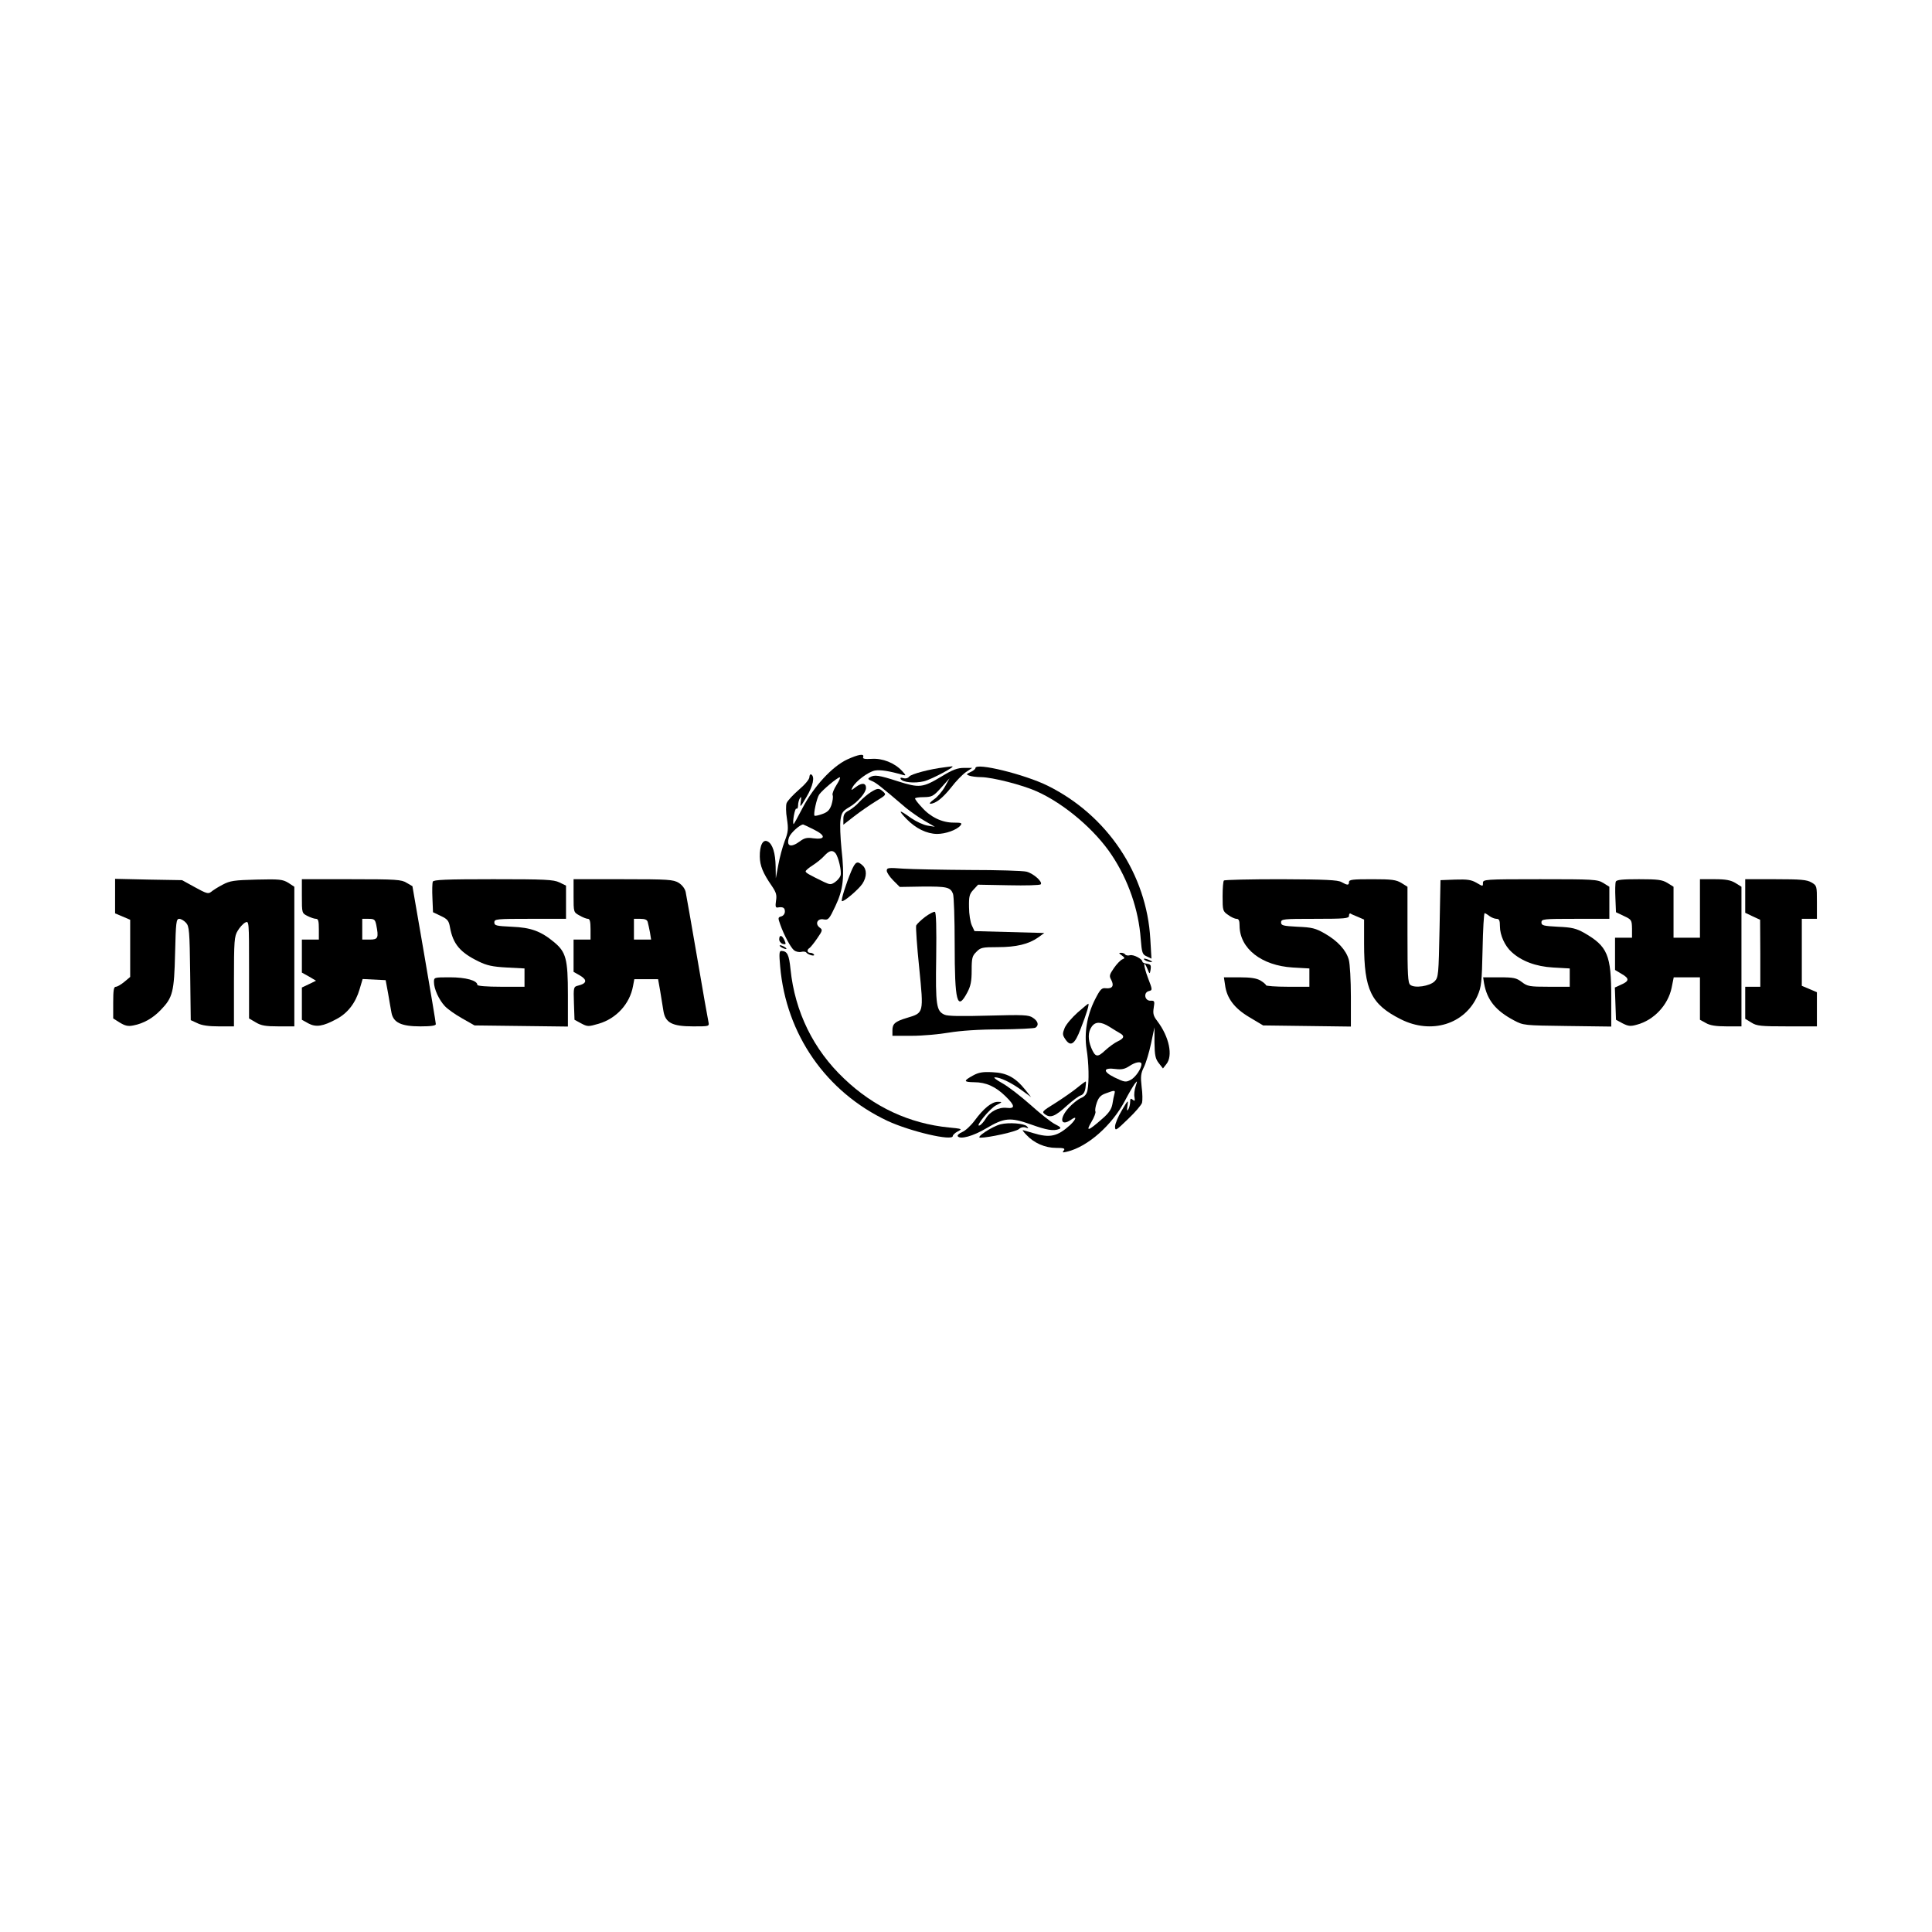<?xml version="1.0" standalone="no"?>
<!DOCTYPE svg PUBLIC "-//W3C//DTD SVG 20010904//EN"
 "http://www.w3.org/TR/2001/REC-SVG-20010904/DTD/svg10.dtd">
<svg version="1.0" xmlns="http://www.w3.org/2000/svg"
 width="1024pt" height="1024pt" viewBox="0 0 1024 1024"
 preserveAspectRatio="xMidYMid meet">
<g transform="translate(0,1024) scale(0.1,-0.1)"
fill="#000000" stroke="none">
<path d="M4491 6215 c-81 -38 -177 -143 -236 -255 -26 -50 -48 -90 -49 -88 -7
9 7 87 15 82 5 -3 9 5 9 18 0 13 5 30 10 38 7 11 8 5 4 -20 -5 -32 -3 -31 30
25 35 59 46 108 26 120 -5 3 -10 -3 -10 -14 0 -11 -23 -39 -56 -67 -31 -27
-60 -58 -65 -71 -4 -12 -4 -48 2 -83 8 -54 7 -69 -12 -118 -12 -32 -27 -88
-34 -127 l-13 -70 -1 61 c-1 72 -16 121 -42 134 -25 14 -43 -20 -42 -81 1 -47
16 -86 64 -155 23 -34 27 -48 22 -78 -4 -29 -3 -37 8 -36 29 5 39 -1 39 -21 0
-12 -8 -23 -19 -26 -18 -5 -18 -8 -6 -42 20 -57 56 -124 74 -138 9 -7 26 -11
38 -8 12 3 24 1 27 -4 3 -5 15 -11 26 -14 11 -3 18 -1 14 4 -3 5 -12 9 -20 9
-16 0 -19 16 -4 25 5 3 24 26 41 51 29 42 30 46 13 58 -26 20 -11 50 22 43 24
-4 29 1 61 69 43 90 50 155 33 305 -6 61 -9 131 -5 154 5 38 12 47 48 68 44
26 87 76 87 101 0 26 -21 29 -52 6 -28 -21 -29 -21 -19 -2 18 33 83 81 118 88
29 5 75 -2 148 -23 18 -5 18 -3 -4 21 -40 43 -104 68 -161 64 -37 -2 -49 0
-45 10 7 19 -25 14 -84 -13z m-57 -135 c-14 -22 -24 -46 -21 -54 4 -9 0 -32
-6 -52 -10 -28 -21 -39 -50 -49 -20 -7 -38 -11 -40 -8 -7 7 12 94 25 112 17
24 97 91 109 91 5 0 -3 -18 -17 -40z m-120 -237 c65 -32 62 -55 -5 -46 -31 5
-47 1 -69 -16 -49 -36 -74 -27 -58 21 8 23 58 68 75 68 2 0 27 -12 57 -27z
m114 -125 c16 -20 34 -97 27 -119 -4 -11 -17 -26 -30 -35 -21 -14 -26 -13 -57
1 -82 40 -98 49 -98 57 0 4 17 19 38 32 20 13 48 35 61 50 27 29 43 32 59 14z"/>
<path d="M5005 6173 c-75 -9 -175 -35 -186 -49 -7 -9 -20 -12 -32 -8 -12 4
-17 2 -13 -5 11 -18 73 -24 123 -12 41 10 177 83 148 79 -5 0 -23 -3 -40 -5z"/>
<path d="M5170 6169 c0 -5 -12 -15 -26 -21 -23 -11 -24 -13 -7 -19 10 -4 39
-8 64 -8 60 -1 217 -41 293 -75 146 -65 310 -204 399 -339 87 -131 142 -289
153 -443 6 -75 9 -83 32 -93 l25 -12 -6 103 c-19 344 -227 656 -543 813 -123
61 -384 125 -384 94z"/>
<path d="M4991 6125 c-101 -61 -118 -62 -232 -26 -102 33 -125 36 -149 21 -12
-7 -10 -11 10 -19 23 -9 46 -27 183 -144 25 -20 69 -51 98 -68 l54 -31 -38 6
c-21 3 -60 21 -88 40 -65 47 -72 45 -24 -5 49 -50 106 -78 161 -79 46 0 104
21 124 44 11 14 7 16 -36 16 -61 0 -122 29 -168 81 -20 21 -36 42 -36 47 0 4
21 7 47 7 42 1 50 4 91 50 l45 50 -25 -45 c-14 -25 -40 -55 -58 -67 -18 -13
-27 -23 -19 -23 29 1 65 30 110 86 25 33 60 69 79 82 l33 22 -44 0 c-34 0 -61
-10 -118 -45z"/>
<path d="M4615 6041 c-16 -10 -43 -33 -59 -50 -15 -18 -41 -38 -57 -47 -22
-11 -29 -22 -29 -45 l0 -30 58 45 c31 24 83 60 114 79 54 33 57 35 39 51 -22
20 -29 20 -66 -3z"/>
<path d="M4512 5623 c-28 -67 -55 -153 -50 -159 8 -7 88 61 109 92 24 37 24
76 1 97 -28 26 -38 21 -60 -30z"/>
<path d="M4700 5625 c0 -9 15 -32 34 -51 l35 -35 118 2 c132 1 150 -3 164 -38
5 -13 9 -134 9 -267 0 -307 13 -358 67 -256 18 34 23 59 23 117 0 65 3 77 25
98 22 23 32 25 113 25 99 0 164 16 214 51 l33 24 -185 5 -185 5 -14 30 c-8 17
-15 60 -15 97 -1 57 2 70 24 93 l24 26 162 -3 c89 -2 166 0 170 5 12 12 -37
57 -75 67 -20 5 -155 9 -301 9 -146 1 -304 4 -352 7 -80 6 -88 5 -88 -11z"/>
<path d="M610 5490 l0 -91 40 -17 40 -17 0 -152 0 -151 -31 -26 c-17 -14 -37
-26 -45 -26 -11 0 -14 -18 -14 -84 l0 -84 35 -22 c28 -17 44 -21 72 -15 53 10
103 38 145 82 64 66 71 95 76 301 4 164 6 182 22 182 9 0 25 -9 36 -21 17 -19
19 -42 22 -268 l3 -248 35 -16 c23 -12 61 -17 114 -17 l80 0 0 238 c0 217 2
240 20 269 10 17 28 37 39 43 21 11 21 10 21 -249 l0 -259 36 -21 c28 -17 52
-21 120 -21 l84 0 0 370 0 370 -32 21 c-30 18 -46 20 -168 17 -118 -3 -141 -6
-180 -27 -25 -13 -52 -30 -61 -38 -15 -12 -25 -9 -85 24 l-69 38 -177 3 -178
4 0 -92z"/>
<path d="M1600 5490 c0 -89 0 -90 30 -105 16 -8 36 -15 45 -15 12 0 15 -12 15
-55 l0 -55 -45 0 -45 0 0 -87 0 -88 38 -21 37 -22 -37 -18 -38 -18 0 -86 0
-85 34 -19 c41 -22 78 -16 150 23 59 31 101 86 122 158 l16 54 61 -3 61 -3 13
-70 c6 -38 15 -85 18 -103 10 -52 52 -72 153 -72 58 0 82 4 82 12 0 7 -28 174
-62 372 l-62 359 -31 18 c-27 17 -54 19 -292 19 l-263 0 0 -90z m394 -151 c14
-70 10 -79 -34 -79 l-40 0 0 55 0 55 34 0 c30 0 34 -4 40 -31z"/>
<path d="M2294 5567 c-3 -8 -4 -47 -2 -88 l3 -74 42 -20 c36 -17 42 -26 48
-60 16 -88 53 -133 152 -181 43 -21 73 -28 149 -32 l94 -5 0 -48 0 -49 -125 0
c-74 0 -125 4 -125 10 0 23 -61 40 -145 40 -84 0 -85 0 -85 -25 0 -37 27 -95
58 -128 15 -16 56 -45 92 -65 l65 -37 248 -3 247 -3 0 168 c0 191 -10 227 -74
280 -70 58 -123 77 -223 81 -83 4 -93 6 -93 23 0 18 11 19 190 19 l190 0 0 88
0 88 -35 17 c-31 15 -76 17 -351 17 -254 0 -316 -3 -320 -13z"/>
<path d="M3040 5493 c0 -88 0 -88 31 -105 17 -10 37 -18 45 -18 10 0 14 -14
14 -55 l0 -55 -45 0 -45 0 0 -85 0 -86 35 -20 c39 -23 35 -42 -11 -53 -24 -6
-25 -8 -22 -94 l3 -87 35 -19 c34 -18 38 -18 93 -2 93 27 165 105 182 199 l7
37 63 0 63 0 11 -62 c6 -35 13 -82 17 -105 10 -64 46 -83 158 -83 84 0 86 0
81 23 -3 12 -30 166 -60 342 -30 176 -58 333 -61 348 -4 17 -18 36 -37 48 -29
17 -53 19 -294 19 l-263 0 0 -87z m393 -140 c3 -10 8 -35 12 -55 l6 -38 -46 0
-45 0 0 55 0 55 34 0 c25 0 36 -5 39 -17z"/>
<path d="M6487 5573 c-4 -3 -7 -41 -7 -84 0 -74 1 -79 29 -98 16 -12 36 -21
45 -21 12 0 16 -10 16 -37 1 -121 117 -211 282 -221 l88 -5 0 -48 0 -49 -115
0 c-63 0 -115 4 -115 8 0 4 -13 15 -29 25 -21 12 -52 17 -111 17 l-83 0 6 -40
c9 -71 50 -125 130 -172 l72 -43 233 -3 232 -3 0 158 c0 87 -5 175 -11 196
-14 51 -59 100 -127 139 -49 28 -68 33 -144 36 -78 4 -88 7 -88 23 0 18 11 19
180 19 158 0 180 2 180 16 0 9 3 14 8 12 4 -3 22 -11 40 -18 l32 -14 0 -128
c0 -244 37 -321 194 -400 162 -82 340 -27 407 124 21 48 23 70 27 246 2 105 7
192 11 192 3 0 15 -7 25 -15 11 -8 28 -15 38 -15 14 0 18 -8 18 -40 0 -46 26
-104 62 -136 52 -48 129 -77 220 -82 l88 -5 0 -48 0 -49 -111 0 c-102 0 -113
2 -143 25 -29 22 -43 25 -119 25 l-86 0 5 -32 c16 -89 62 -145 158 -196 51
-27 53 -27 284 -30 l232 -3 0 154 c0 226 -19 271 -144 343 -42 23 -64 29 -138
32 -78 4 -88 7 -88 23 0 18 11 19 180 19 l180 0 0 85 0 85 -32 20 c-31 19 -52
20 -335 20 -295 0 -303 -1 -303 -20 0 -19 0 -19 -34 1 -28 16 -48 19 -113 17
l-78 -3 -5 -257 c-5 -246 -6 -258 -26 -279 -26 -26 -106 -38 -129 -19 -13 10
-15 52 -15 266 l0 254 -32 20 c-28 17 -51 20 -155 20 -103 0 -123 -2 -123 -15
0 -18 -8 -18 -40 0 -20 11 -83 14 -321 15 -163 0 -299 -3 -302 -7z"/>
<path d="M8564 5567 c-3 -8 -4 -47 -2 -88 l3 -74 42 -20 c41 -19 42 -22 43
-67 l0 -48 -45 0 -45 0 0 -85 0 -86 35 -21 c42 -24 41 -38 -3 -57 l-33 -15 3
-85 3 -86 35 -19 c30 -15 41 -17 76 -7 90 24 165 104 184 196 l11 55 70 0 69
0 0 -112 0 -113 31 -17 c22 -13 53 -18 110 -18 l79 0 0 370 0 370 -32 20 c-25
15 -51 20 -110 20 l-78 0 0 -155 0 -155 -70 0 -70 0 0 135 0 135 -32 20 c-28
17 -51 20 -151 20 -89 0 -119 -3 -123 -13z"/>
<path d="M9250 5491 l0 -89 40 -19 39 -18 1 -177 0 -178 -40 0 -40 0 0 -85 0
-85 33 -20 c28 -18 50 -20 190 -20 l157 0 0 91 0 90 -40 17 -40 17 0 178 0
177 40 0 40 0 0 88 c0 86 0 88 -29 105 -24 14 -56 17 -190 17 l-161 0 0 -89z"/>
<path d="M4903 5380 c-22 -17 -43 -37 -47 -45 -3 -8 4 -109 16 -225 24 -242
25 -238 -65 -265 -63 -19 -77 -31 -77 -66 l0 -29 103 0 c56 0 145 8 197 17 61
10 157 17 270 17 96 1 181 5 188 9 20 13 14 35 -14 53 -22 15 -49 16 -235 11
-144 -4 -217 -3 -233 5 -43 19 -48 49 -44 303 2 158 0 239 -7 242 -6 2 -29
-10 -52 -27z"/>
<path d="M4130 5261 c0 -10 9 -21 19 -24 17 -4 18 -2 9 19 -13 29 -28 31 -28
5z"/>
<path d="M4140 5220 c8 -5 20 -10 25 -10 6 0 3 5 -5 10 -8 5 -19 10 -25 10 -5
0 -3 -5 5 -10z"/>
<path d="M4135 5118 c31 -361 244 -666 569 -819 121 -56 346 -109 346 -80 0 5
12 17 26 24 26 14 24 14 -46 21 -210 21 -398 108 -556 259 -163 154 -261 355
-284 579 -8 79 -17 97 -49 98 -11 0 -12 -16 -6 -82z"/>
<path d="M5946 5176 c17 -13 17 -15 2 -21 -9 -4 -29 -24 -44 -46 -24 -35 -26
-42 -14 -63 16 -31 6 -47 -28 -44 -23 3 -30 -4 -59 -61 -42 -84 -57 -176 -44
-261 12 -73 14 -172 5 -218 -4 -21 -15 -34 -35 -42 -16 -7 -45 -30 -64 -51
-53 -58 -44 -103 13 -63 31 22 27 3 -5 -28 -69 -62 -107 -71 -199 -43 -27 8
-51 15 -53 15 -3 0 6 -12 20 -26 39 -42 98 -68 156 -68 42 0 50 -3 41 -14 -9
-11 -6 -12 18 -6 109 26 237 139 306 269 20 39 44 79 52 90 15 19 15 18 5 -13
-6 -18 -9 -44 -6 -57 3 -20 2 -23 -9 -14 -11 9 -14 7 -14 -12 0 -13 -5 -31
-10 -39 -7 -11 -8 -5 -4 20 5 33 3 31 -30 -25 -20 -33 -36 -72 -36 -86 0 -25
5 -22 69 40 38 36 71 75 74 86 3 11 3 49 -2 84 -6 54 -5 71 12 105 11 22 28
79 38 126 l18 85 0 -81 c1 -68 5 -86 23 -109 l22 -28 18 23 c36 44 15 145 -48
228 -21 27 -24 40 -19 71 6 35 4 38 -17 37 -31 -1 -39 43 -9 51 20 5 20 6 -5
71 -24 64 -26 103 -2 46 11 -28 12 -28 16 -6 4 28 2 31 -24 35 -10 1 -19 6
-19 10 0 14 -47 39 -66 34 -10 -3 -22 -1 -25 4 -3 5 -13 9 -22 9 -13 0 -13 -2
4 -14z m-66 -378 c19 -12 43 -27 54 -33 28 -15 25 -28 -9 -44 -16 -7 -46 -29
-67 -48 -41 -39 -53 -37 -74 13 -18 44 -18 84 2 112 19 28 49 28 94 0z m170
-198 c0 -24 -32 -71 -58 -84 -25 -13 -32 -12 -84 13 -65 32 -62 54 6 45 31 -4
48 0 71 15 32 22 65 28 65 11z m-143 -157 c-3 -10 -8 -35 -11 -55 -5 -27 -19
-48 -54 -78 -75 -66 -89 -70 -57 -16 15 25 24 50 21 55 -3 5 0 26 7 46 10 29
22 41 48 50 48 18 51 17 46 -2z"/>
<path d="M6070 5150 c8 -5 22 -9 30 -9 10 0 8 3 -5 9 -27 12 -43 12 -25 0z"/>
<path d="M5711 4873 c-29 -26 -60 -62 -68 -81 -12 -30 -12 -37 2 -58 29 -45
51 -31 83 54 31 79 47 132 40 132 -2 0 -27 -21 -57 -47z"/>
<path d="M5158 4540 c-53 -29 -52 -35 5 -36 63 0 114 -23 167 -75 50 -49 52
-66 6 -61 -42 5 -90 -19 -112 -58 -10 -16 -24 -32 -32 -35 -28 -11 55 91 88
107 34 17 34 18 8 18 -32 0 -75 -35 -122 -99 -20 -27 -49 -54 -66 -61 -16 -7
-27 -17 -24 -22 12 -19 82 0 152 42 95 56 126 59 234 21 86 -31 122 -37 152
-25 12 5 7 11 -21 25 -21 10 -80 57 -131 103 -52 46 -119 98 -150 115 -31 17
-49 31 -39 31 28 0 85 -27 140 -67 l52 -38 -30 38 c-53 66 -99 91 -174 94 -51
3 -74 -1 -103 -17z"/>
<path d="M5711 4476 c-23 -19 -76 -56 -117 -82 -71 -44 -74 -47 -54 -61 28
-20 53 -10 115 47 29 26 62 51 73 54 13 4 22 18 25 39 2 18 4 33 2 35 -1 1
-21 -13 -44 -32z"/>
<path d="M5303 4281 c-46 -12 -135 -71 -107 -71 45 0 190 32 205 46 9 9 24 12
35 8 15 -6 17 -4 7 6 -14 16 -96 22 -140 11z"/>
</g>
</svg>
